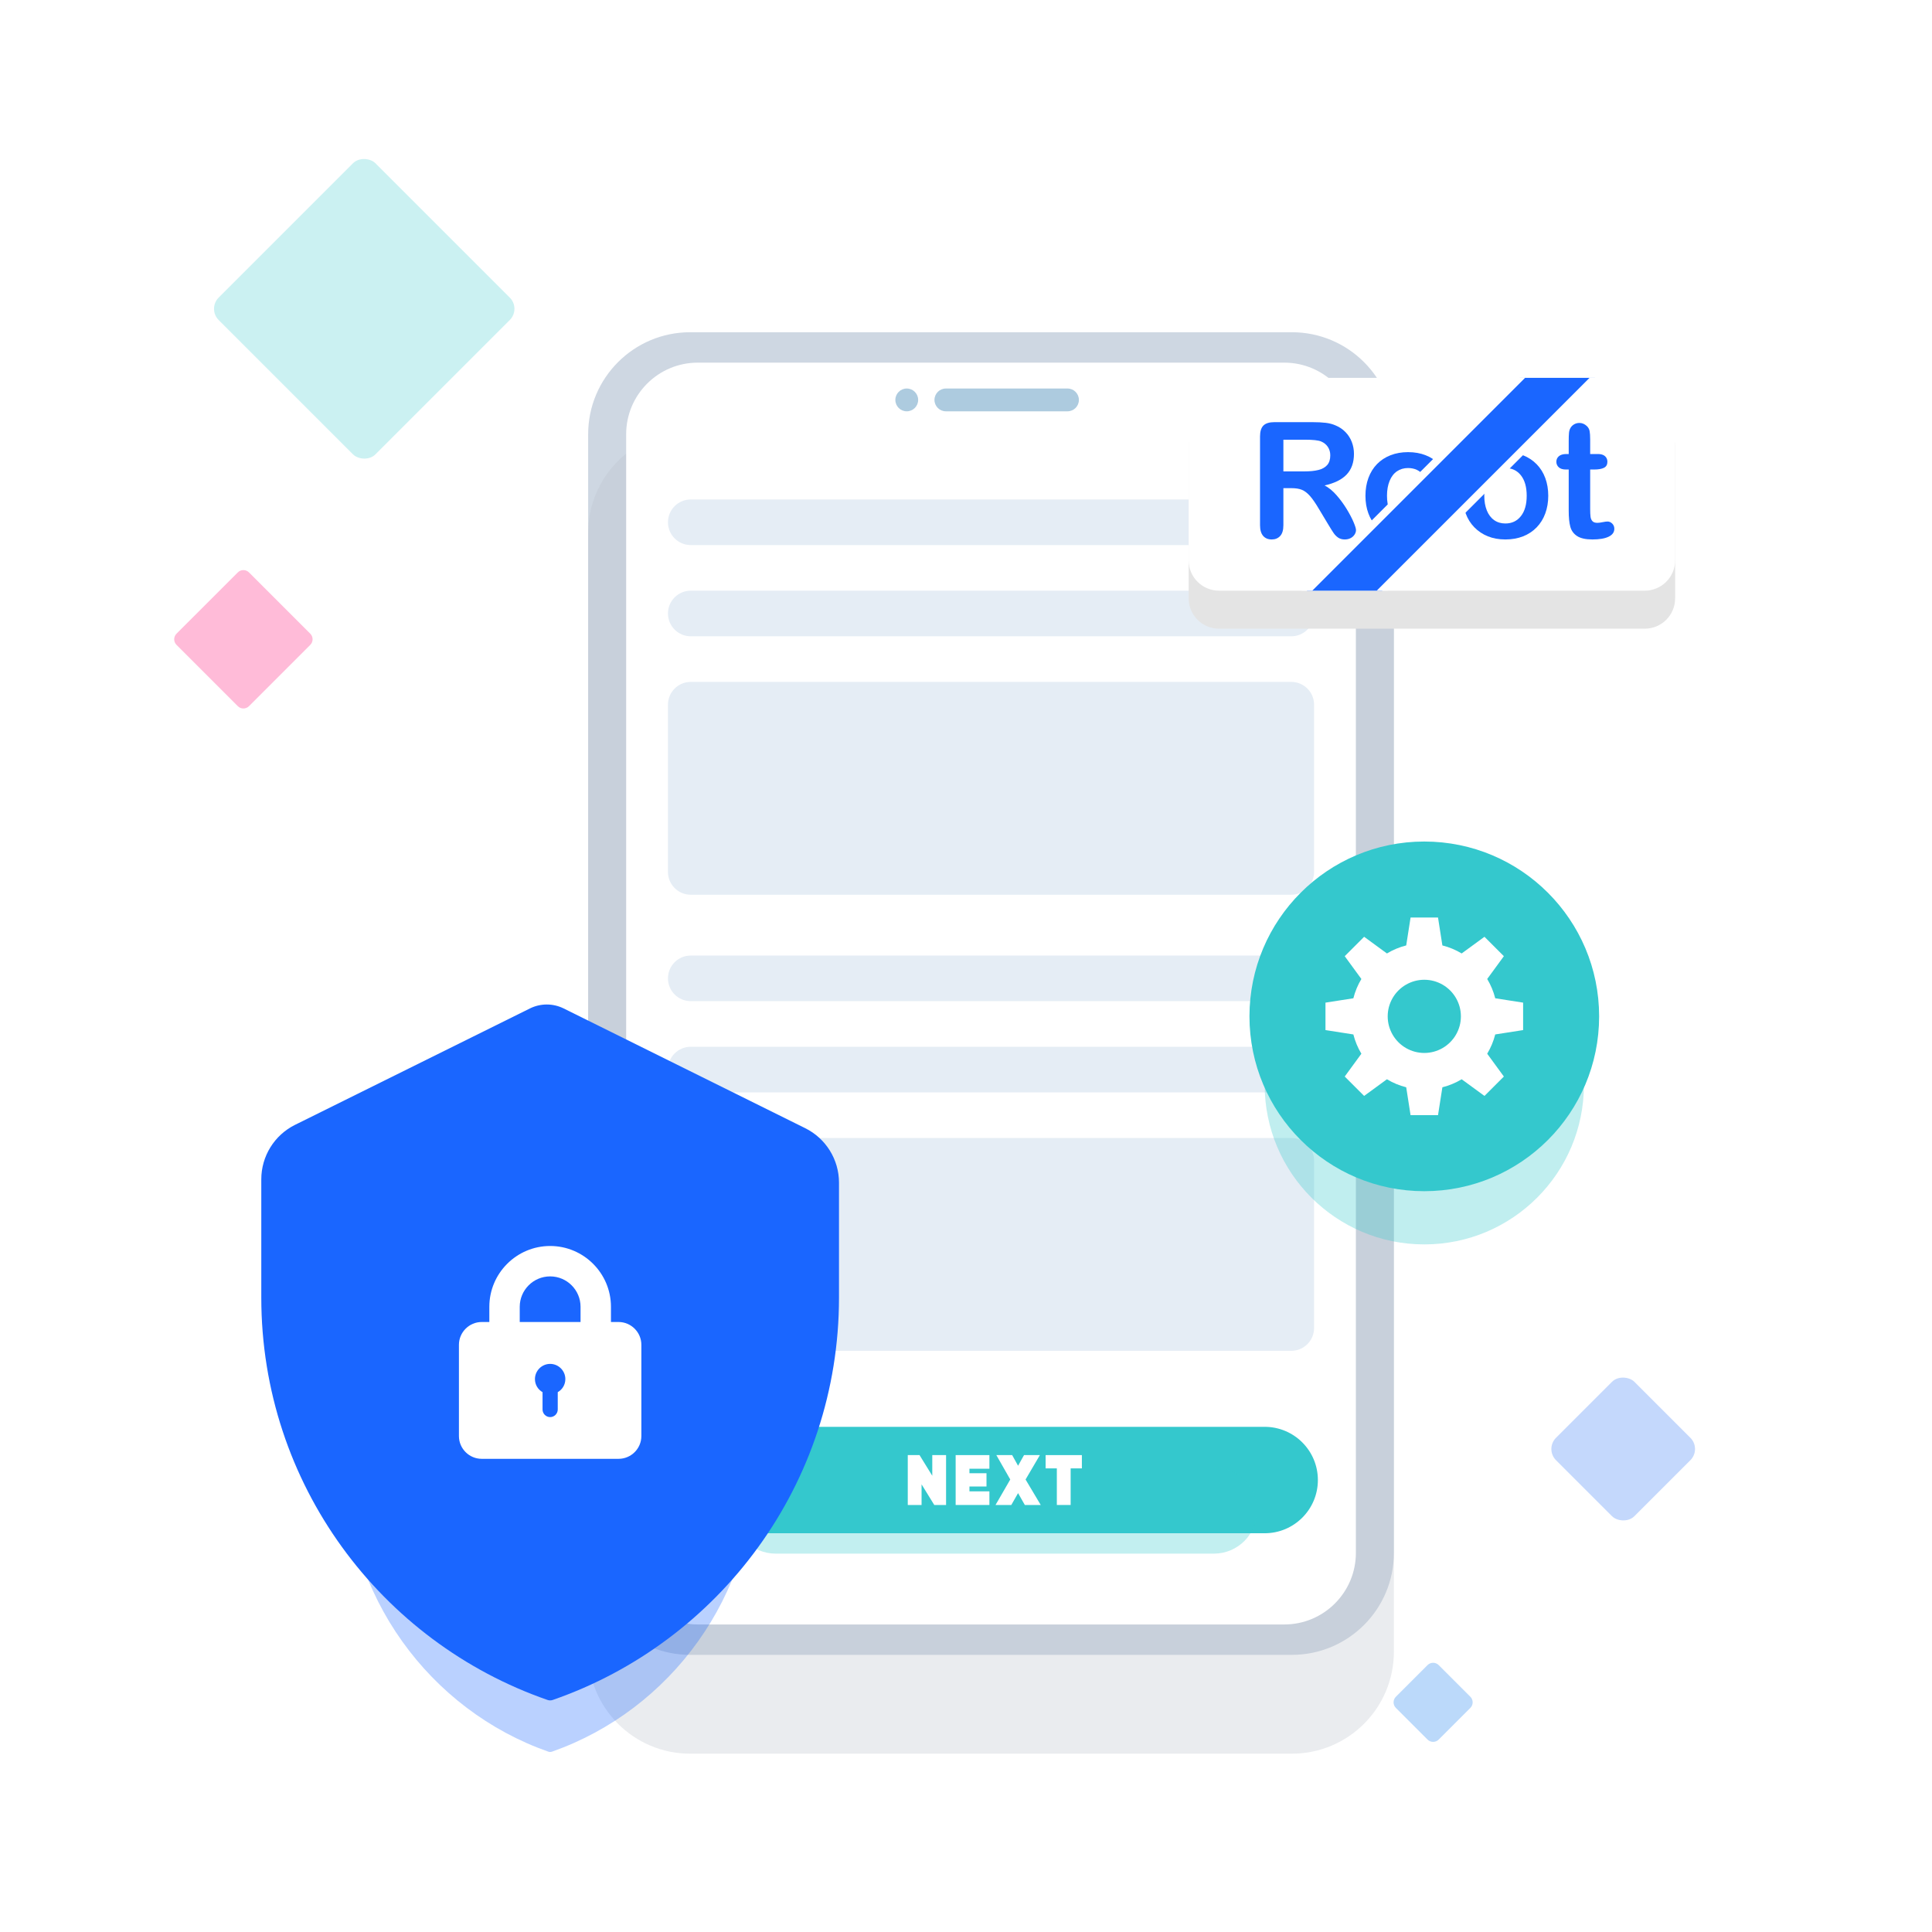 <?xml version="1.0" encoding="UTF-8"?>
<svg width="244px" height="244px" viewBox="0 0 244 244" version="1.1" xmlns="http://www.w3.org/2000/svg">
    <title>Illustration/设备</title>
    <defs>
        <filter x="-28.3%" y="-17.2%" width="156.6%" height="134.5%" filterUnits="objectBoundingBox" id="filter-1">
            <feGaussianBlur stdDeviation="9.6" in="SourceGraphic"></feGaussianBlur>
        </filter>
        <filter x="-43.5%" y="-264.0%" width="187.0%" height="628.0%" filterUnits="objectBoundingBox" id="filter-2">
            <feGaussianBlur stdDeviation="9.6" in="SourceGraphic"></feGaussianBlur>
        </filter>
        <filter x="-55.6%" y="-45.5%" width="211.1%" height="190.9%" filterUnits="objectBoundingBox" id="filter-3">
            <feGaussianBlur stdDeviation="9.6" in="SourceGraphic"></feGaussianBlur>
        </filter>
        <filter x="-46.9%" y="-107.1%" width="193.8%" height="314.3%" filterUnits="objectBoundingBox" id="filter-4">
            <feGaussianBlur stdDeviation="9.6" in="SourceGraphic"></feGaussianBlur>
        </filter>
        <filter x="-71.4%" y="-71.4%" width="242.9%" height="242.9%" filterUnits="objectBoundingBox" id="filter-5">
            <feGaussianBlur stdDeviation="9.6" in="SourceGraphic"></feGaussianBlur>
        </filter>
    </defs>
    <g id="Illustration/设备" stroke="none" stroke-width="1" fill="none" fill-rule="evenodd">
        <g id="设备">
            <rect id="矩形" fill-opacity="0" fill="#D8D8D8" x="0" y="0" width="244" height="244"></rect>
            <g id="编组-9" transform="translate(22, 19)">
                <path d="M163.695,196.701 L159.701,200.695 C159.31,201.086 158.677,201.086 158.287,200.695 L154.293,196.701 C153.902,196.31 153.902,195.678 154.293,195.287 L158.287,191.293 C158.677,190.902 159.31,190.902 159.701,191.293 L163.695,195.287 C164.086,195.678 164.086,196.31 163.695,196.701"
                      id="Fill-9" fill="#BBD9FA"></path>
                <path d="M17.185,62.445 L9.446,70.184 C9.056,70.575 8.422,70.575 8.032,70.184 L0.293,62.445 C-0.098,62.055 -0.098,61.422 0.293,61.031 L8.032,53.293 C8.422,52.902 9.056,52.902 9.446,53.293 L17.185,61.031 C17.576,61.422 17.576,62.055 17.185,62.445"
                      id="Fill-11" fill="#FFBBD8"></path>
                <rect id="矩形" fill="#C4D8FC"
                      transform="translate(183, 164) rotate(-45) translate(-183, -164) "
                      x="176" y="157" width="14" height="14" rx="2"></rect>
                <rect id="矩形" fill="#33C8CD" opacity="0.252"
                      transform="translate(24, 20) rotate(-45) translate(-24, -20) "
                      x="10" y="6" width="28" height="28" rx="2"></rect>
            </g>
            <g id="编组" transform="translate(33, 41)">
                <g transform="translate(41.28, 0.95)" id="Fill-1">
                    <path d="M88.875,167.049 L12.885,167.049 C5.769,167.049 9.59999979e-05,161.281 9.59999979e-05,154.164 L9.59999979e-05,12.895 C9.59999979e-05,5.778 5.769,0.009 12.885,0.009 L88.875,0.009 C95.991,0.009 101.76,5.778 101.76,12.895 L101.76,154.164 C101.76,161.281 95.991,167.049 88.875,167.049"
                          fill="#CED7E2"></path>
                    <path d="M88.875,179.53 L12.885,179.53 C5.769,179.53 9.59999972e-05,173.761 9.59999972e-05,166.644 L9.59999972e-05,25.375 C9.59999972e-05,18.258 5.769,12.49 12.885,12.49 L88.875,12.49 C95.991,12.49 101.76,18.258 101.76,25.375 L101.76,166.644 C101.76,173.761 95.991,179.53 88.875,179.53"
                          fill-opacity="0.3" fill="#B9C0C8" filter="url(#filter-1)"></path>
                </g>
                <path d="M46.08,155.115 L46.08,13.845 C46.08,8.85 50.13,4.8 55.125,4.8 L129.195,4.8 C134.19,4.8 138.24,8.85 138.24,13.845 L138.24,155.115 C138.24,160.11 134.19,164.16 129.195,164.16 L55.125,164.16 C50.13,164.16 46.08,160.11 46.08,155.115"
                      id="Fill-3" fill="#FFFFFF"></path>
                <path d="M81.518,10.947 L81.518,10.947 C80.724,10.947 80.078,10.302 80.078,9.507 C80.078,8.711 80.724,8.067 81.518,8.067 C82.313,8.067 82.958,8.711 82.958,9.507 C82.958,10.302 82.313,10.947 81.518,10.947"
                      id="Fill-5" fill="#ADCBDF"></path>
                <path d="M101.818,10.947 L86.458,10.947 C85.663,10.947 85.018,10.302 85.018,9.507 C85.018,8.711 85.663,8.067 86.458,8.067 L101.818,8.067 C102.614,8.067 103.258,8.711 103.258,9.507 C103.258,10.302 102.614,10.947 101.818,10.947"
                      id="Fill-7" fill="#ADCBDF"></path>
                <path d="M130.08,22.08 L54.24,22.08 C52.649,22.08 51.36,23.369 51.36,24.96 C51.36,26.551 52.649,27.84 54.24,27.84 L130.08,27.84 C131.671,27.84 132.96,26.551 132.96,24.96 C132.96,23.369 131.671,22.08 130.08,22.08"
                      id="Fill-9" fill="#E5EDF5"></path>
                <path d="M130.08,39.36 L54.24,39.36 C52.649,39.36 51.36,38.071 51.36,36.48 C51.36,34.889 52.649,33.6 54.24,33.6 L130.08,33.6 C131.671,33.6 132.96,34.889 132.96,36.48 C132.96,38.071 131.671,39.36 130.08,39.36"
                      id="Fill-11" fill="#E5EDF5"></path>
                <path d="M130.08,72 L54.24,72 C52.649,72 51.36,70.711 51.36,69.12 L51.36,48 C51.36,46.409 52.649,45.12 54.24,45.12 L130.08,45.12 C131.671,45.12 132.96,46.409 132.96,48 L132.96,69.12 C132.96,70.711 131.671,72 130.08,72"
                      id="Fill-13" fill="#E5EDF5"></path>
                <path d="M130.08,79.68 L54.24,79.68 C52.649,79.68 51.36,80.969 51.36,82.56 C51.36,84.151 52.649,85.44 54.24,85.44 L130.08,85.44 C131.671,85.44 132.96,84.151 132.96,82.56 C132.96,80.969 131.671,79.68 130.08,79.68"
                      id="Fill-15" fill="#E5EDF5"></path>
                <path d="M130.08,91.2 L54.24,91.2 C52.649,91.2 51.36,92.489 51.36,94.08 C51.36,95.671 52.649,96.96 54.24,96.96 L130.08,96.96 C131.671,96.96 132.96,95.671 132.96,94.08 C132.96,92.489 131.671,91.2 130.08,91.2"
                      id="Fill-17" fill="#E5EDF5"></path>
                <path d="M130.08,129.6 L54.24,129.6 C52.649,129.6 51.36,128.311 51.36,126.72 L51.36,105.6 C51.36,104.009 52.649,102.72 54.24,102.72 L130.08,102.72 C131.671,102.72 132.96,104.009 132.96,105.6 L132.96,126.72 C132.96,128.311 131.671,129.6 130.08,129.6"
                      id="Fill-19" fill="#E5EDF5"></path>
                <path d="M126.72,152.64 L58.56,152.64 C54.849,152.64 51.84,149.631 51.84,145.92 C51.84,142.208 54.849,139.2 58.56,139.2 L126.72,139.2 C130.431,139.2 133.44,142.208 133.44,145.92 C133.44,149.631 130.431,152.64 126.72,152.64"
                      id="Fill-21" fill="#34C8CD"></path>
                <path d="M120.305,155.215 L64.975,155.215 C61.962,155.215 59.52,152.773 59.52,149.76 C59.52,146.747 61.962,144.305 64.975,144.305 L120.305,144.305 C123.318,144.305 125.76,146.747 125.76,149.76 C125.76,152.773 123.318,155.215 120.305,155.215"
                      id="Fill-21" fill-opacity="0.3" fill="#34C8CD" filter="url(#filter-2)"></path>
                <g transform="translate(0, 85.43)" fill="#1A66FF" id="Fill-23">
                    <path d="M59.362,42.731 C61.223,43.665 62.4,45.588 62.4,47.694 L62.4,58.16 C62.4,75.118 51.666,89.535 36.713,94.794 C36.562,94.846 36.397,94.846 36.247,94.794 C21.294,89.535 10.56,75.118 10.56,58.16 L10.56,47.389 C10.56,45.287 11.733,43.366 13.588,42.431 L13.909,42.269 L34.666,31.833 C35.619,31.353 36.74,31.354 37.694,31.833 L59.214,42.657 L59.362,42.731 Z"
                          fill-opacity="0.3" filter="url(#filter-3)"></path>
                    <path d="M68.685,16.048 C71.304,17.344 72.96,20.011 72.96,22.932 L72.96,37.449 C72.96,60.972 57.853,80.97 36.807,88.265 C36.596,88.338 36.364,88.338 36.153,88.265 C15.106,80.97 -9.59999978e-05,60.972 -9.59999978e-05,37.449 L-9.59999978e-05,22.509 C-9.59999978e-05,19.593 1.651,16.929 4.262,15.631 L4.714,15.408 L33.926,0.931 C35.268,0.266 36.847,0.267 38.189,0.932 L68.477,15.945 L68.685,16.048 Z"></path>
                </g>
                <path d="M36.48,120.201 C38.602,120.201 40.32,121.929 40.32,124.041 L40.32,125.961 L32.64,125.961 L32.64,124.041 C32.64,121.929 34.358,120.201 36.48,120.201 M34.56,133.171 C34.56,132.115 35.424,131.251 36.48,131.251 C37.536,131.251 38.4,132.115 38.4,133.171 C38.4,133.881 38.016,134.496 37.44,134.821 L37.44,137.011 C37.44,137.539 37.008,137.971 36.48,137.971 C35.952,137.971 35.52,137.539 35.52,137.011 L35.52,134.821 C34.944,134.496 34.56,133.881 34.56,133.171 M45.12,125.961 L44.16,125.961 L44.16,124.041 C44.16,119.808 40.714,116.361 36.48,116.361 C32.246,116.361 28.8,119.808 28.8,124.041 L28.8,125.961 L27.84,125.961 C26.256,125.961 24.96,127.258 24.96,128.841 L24.96,140.361 C24.96,141.955 26.256,143.241 27.84,143.241 L45.12,143.241 C46.704,143.241 48,141.955 48,140.361 L48,128.841 C48,127.258 46.704,125.961 45.12,125.961"
                      id="Fill-25" fill="#FFFFFF"></path>
                <polygon id="Fill-27" fill="#FFFFFF"
                         points="84.741 145.379 83.132 142.771 81.646 142.771 81.646 149.07 83.389 149.07 83.389 146.465 84.994 149.07 86.483 149.07 86.483 142.771 84.741 142.771"></polygon>
                <polygon id="Fill-29" fill="#FFFFFF"
                         points="87.693 149.07 91.956 149.07 91.956 147.349 89.435 147.349 89.435 146.736 91.588 146.736 91.588 145.06 89.435 145.06 89.435 144.492 91.956 144.492 91.956 142.77 87.693 142.77"></polygon>
                <polygon id="Fill-31" fill="#FFFFFF"
                         points="98.331 142.771 96.327 142.771 95.577 144.116 94.829 142.771 92.833 142.771 94.589 145.852 92.729 149.07 94.721 149.07 95.576 147.572 96.43 149.07 98.439 149.07 96.523 145.852"></polygon>
                <polygon id="Fill-33" fill="#FFFFFF"
                         points="99.055 142.771 99.055 144.448 100.473 144.448 100.473 149.07 102.216 149.07 102.216 144.448 103.634 144.448 103.634 142.771"></polygon>
                <path d="M178.56,15.36 L178.56,34.56 C178.56,36.681 176.842,38.4 174.72,38.4 L120.96,38.4 C118.838,38.4 117.12,36.681 117.12,34.56 L117.12,15.36 C117.12,13.238 118.838,11.52 120.96,11.52 L174.72,11.52 C176.842,11.52 178.56,13.238 178.56,15.36"
                      id="Fill-35" fill="#E4E4E4" filter="url(#filter-4)"></path>
                <path d="M178.56,10.56 L178.56,29.76 C178.56,31.881 176.842,33.6 174.72,33.6 L120.96,33.6 C118.838,33.6 117.12,31.881 117.12,29.76 L117.12,10.56 C117.12,8.438 118.838,6.72 120.96,6.72 L174.72,6.72 C176.842,6.72 178.56,8.438 178.56,10.56"
                      id="Fill-35" fill="#FFFFFF"></path>
                <path d="M131.807,14.533 L129.084,14.533 L129.084,18.535 L131.727,18.535 C132.436,18.535 133.032,18.476 133.515,18.353 C133.999,18.231 134.367,18.021 134.623,17.725 C134.877,17.432 135.006,17.025 135.006,16.509 C135.006,16.104 134.904,15.749 134.698,15.44 C134.493,15.133 134.209,14.904 133.844,14.752 C133.5,14.605 132.82,14.533 131.807,14.533 M130.117,20.652 L129.084,20.652 L129.084,25.33 C129.084,25.946 128.949,26.4 128.678,26.692 C128.407,26.984 128.051,27.13 127.615,27.13 C127.144,27.13 126.78,26.977 126.521,26.673 C126.264,26.368 126.135,25.92 126.135,25.33 L126.135,14.124 C126.135,13.488 126.276,13.03 126.56,12.744 C126.846,12.46 127.307,12.315 127.944,12.315 L132.741,12.315 C133.402,12.315 133.97,12.345 134.44,12.4 C134.911,12.457 135.335,12.573 135.711,12.744 C136.169,12.936 136.573,13.21 136.924,13.568 C137.275,13.925 137.54,14.343 137.723,14.815 C137.905,15.289 137.997,15.792 137.997,16.32 C137.997,17.407 137.69,18.274 137.078,18.924 C136.465,19.573 135.535,20.033 134.29,20.304 C134.814,20.582 135.314,20.993 135.791,21.535 C136.268,22.079 136.692,22.657 137.067,23.269 C137.44,23.882 137.734,24.436 137.942,24.929 C138.151,25.423 138.255,25.761 138.255,25.946 C138.255,26.138 138.193,26.328 138.072,26.518 C137.948,26.706 137.781,26.856 137.569,26.964 C137.357,27.074 137.111,27.13 136.833,27.13 C136.502,27.13 136.225,27.05 135.998,26.896 C135.774,26.741 135.58,26.543 135.418,26.304 C135.255,26.065 135.036,25.714 134.758,25.251 L133.575,23.283 C133.151,22.561 132.772,22.012 132.438,21.634 C132.103,21.258 131.765,20.999 131.42,20.86 C131.075,20.72 130.64,20.652 130.117,20.652"
                      id="Fill-37" fill="#1A66FF"></path>
                <path d="M147.523,21.615 C147.523,20.509 147.28,19.648 146.794,19.032 C146.306,18.416 145.653,18.11 144.831,18.11 C144.302,18.11 143.834,18.246 143.43,18.52 C143.026,18.795 142.714,19.201 142.497,19.738 C142.278,20.275 142.169,20.9 142.169,21.615 C142.169,22.323 142.275,22.944 142.492,23.474 C142.705,24.003 143.015,24.409 143.417,24.69 C143.817,24.973 144.289,25.112 144.831,25.112 C145.653,25.112 146.306,24.802 146.794,24.183 C147.28,23.564 147.523,22.708 147.523,21.615 M150.245,21.615 C150.245,22.423 150.119,23.169 149.867,23.852 C149.616,24.533 149.252,25.118 148.775,25.608 C148.298,26.099 147.729,26.475 147.065,26.736 C146.404,26.997 145.66,27.13 144.831,27.13 C144.01,27.13 143.27,26.997 142.616,26.733 C141.96,26.468 141.392,26.087 140.913,25.594 C140.432,25.101 140.067,24.518 139.821,23.844 C139.571,23.174 139.448,22.43 139.448,21.615 C139.448,20.794 139.573,20.042 139.824,19.361 C140.076,18.678 140.436,18.095 140.906,17.613 C141.377,17.129 141.946,16.755 142.616,16.493 C143.284,16.233 144.023,16.102 144.831,16.102 C145.653,16.102 146.397,16.235 147.065,16.5 C147.735,16.765 148.308,17.142 148.786,17.633 C149.263,18.122 149.625,18.705 149.874,19.381 C150.121,20.057 150.245,20.8 150.245,21.615"
                      id="Fill-39" fill="#1A66FF"></path>
                <path d="M159.813,21.615 C159.813,20.509 159.568,19.648 159.082,19.032 C158.594,18.416 157.941,18.11 157.119,18.11 C156.59,18.11 156.124,18.246 155.719,18.52 C155.315,18.795 155.004,19.201 154.786,19.738 C154.567,20.275 154.457,20.9 154.457,21.615 C154.457,22.323 154.565,22.944 154.78,23.474 C154.996,24.003 155.303,24.409 155.705,24.69 C156.104,24.973 156.577,25.112 157.119,25.112 C157.941,25.112 158.594,24.802 159.082,24.183 C159.568,23.564 159.813,22.708 159.813,21.615 M162.535,21.615 C162.535,22.423 162.409,23.169 162.157,23.852 C161.907,24.533 161.542,25.118 161.065,25.608 C160.589,26.099 160.018,26.475 159.356,26.736 C158.693,26.997 157.948,27.13 157.119,27.13 C156.298,27.13 155.561,26.997 154.905,26.733 C154.25,26.468 153.679,26.087 153.2,25.594 C152.719,25.101 152.355,24.518 152.109,23.844 C151.859,23.174 151.735,22.43 151.735,21.615 C151.735,20.794 151.861,20.042 152.113,19.361 C152.364,18.678 152.726,18.095 153.197,17.613 C153.667,17.129 154.236,16.755 154.905,16.493 C155.574,16.233 156.312,16.102 157.119,16.102 C157.941,16.102 158.687,16.235 159.356,16.5 C160.025,16.765 160.596,17.142 161.073,17.633 C161.55,18.122 161.913,18.705 162.162,19.381 C162.409,20.057 162.535,20.8 162.535,21.615"
                      id="Fill-41" fill="#1A66FF"></path>
                <path d="M164.82,16.34 L165.119,16.34 L165.119,14.712 C165.119,14.275 165.129,13.93 165.154,13.682 C165.175,13.434 165.24,13.221 165.345,13.042 C165.451,12.857 165.603,12.707 165.802,12.59 C166.001,12.475 166.224,12.415 166.469,12.415 C166.813,12.415 167.124,12.546 167.402,12.804 C167.589,12.977 167.706,13.186 167.757,13.434 C167.805,13.682 167.83,14.036 167.83,14.492 L167.83,16.34 L168.822,16.34 C169.206,16.34 169.5,16.432 169.704,16.612 C169.904,16.795 170.005,17.03 170.005,17.315 C170.005,17.679 169.862,17.932 169.573,18.079 C169.286,18.224 168.873,18.297 168.336,18.297 L167.83,18.297 L167.83,23.283 C167.83,23.707 167.844,24.035 167.876,24.262 C167.904,24.491 167.983,24.677 168.114,24.818 C168.241,24.961 168.452,25.032 168.744,25.032 C168.902,25.032 169.119,25.005 169.39,24.949 C169.661,24.893 169.873,24.864 170.026,24.864 C170.244,24.864 170.44,24.954 170.617,25.127 C170.792,25.304 170.88,25.521 170.88,25.778 C170.88,26.216 170.641,26.549 170.164,26.78 C169.687,27.013 169.001,27.13 168.107,27.13 C167.259,27.13 166.617,26.986 166.18,26.702 C165.743,26.417 165.456,26.024 165.321,25.521 C165.184,25.017 165.119,24.344 165.119,23.502 L165.119,18.297 L164.76,18.297 C164.37,18.297 164.072,18.204 163.867,18.019 C163.661,17.833 163.558,17.6 163.558,17.315 C163.558,17.03 163.665,16.795 163.881,16.612 C164.096,16.432 164.409,16.34 164.82,16.34"
                      id="Fill-43" fill="#1A66FF"></path>
                <polygon id="Fill-45" fill="#1A66FF"
                         points="168.432 6.72 141.552 33.6 132.048 33.6 158.928 6.72"></polygon>
                <path d="M158.246,6.72 L131.366,33.6 L132.729,33.6 L159.609,6.72 L158.246,6.72 Z M167.75,6.72 L140.87,33.6 L142.233,33.6 L169.113,6.72 L167.75,6.72 Z"
                      id="Fill-47" fill="#FFFFFF"></path>
                <path d="M167.04,96 C167.04,107.134 158.014,116.16 146.88,116.16 C135.746,116.16 126.72,107.134 126.72,96 C126.72,84.866 135.746,75.84 146.88,75.84 C158.014,75.84 167.04,84.866 167.04,96"
                      id="Fill-49" fill-opacity="0.31" fill="#34C8CD" filter="url(#filter-5)"></path>
                <path d="M168.96,87.36 C168.96,99.554 159.074,109.44 146.88,109.44 C134.686,109.44 124.8,99.554 124.8,87.36 C124.8,75.166 134.686,65.28 146.88,65.28 C159.074,65.28 168.96,75.166 168.96,87.36"
                      id="Fill-49" fill="#34C8CD"></path>
                <path d="M149.191,91.363 C148.844,91.562 148.47,91.718 148.077,91.825 C147.693,91.926 147.296,91.982 146.88,91.982 C146.464,91.982 146.066,91.926 145.683,91.825 C145.29,91.718 144.916,91.562 144.569,91.363 C143.866,90.956 143.284,90.374 142.877,89.67 C142.678,89.324 142.522,88.949 142.414,88.557 C142.313,88.174 142.258,87.776 142.258,87.36 C142.258,86.943 142.313,86.546 142.414,86.163 C142.522,85.77 142.678,85.396 142.877,85.049 C143.284,84.345 143.866,83.764 144.569,83.357 C144.916,83.158 145.29,83.001 145.683,82.895 C146.066,82.793 146.464,82.738 146.88,82.738 C147.296,82.738 147.693,82.793 148.077,82.895 C148.47,83.001 148.844,83.158 149.191,83.357 C149.894,83.764 150.476,84.345 150.883,85.049 C151.082,85.396 151.239,85.77 151.345,86.163 C151.447,86.546 151.502,86.943 151.502,87.36 C151.502,87.776 151.447,88.174 151.345,88.557 C151.239,88.949 151.082,89.324 150.883,89.67 C150.476,90.374 149.894,90.956 149.191,91.363 L149.191,91.363 Z M159.36,89.093 L159.36,85.626 L155.838,85.076 C155.62,84.212 155.274,83.389 154.825,82.64 L156.929,79.76 L154.48,77.31 L151.6,79.415 C150.851,78.965 150.028,78.62 149.164,78.402 L148.613,74.88 L145.146,74.88 L144.596,78.402 C143.731,78.62 142.91,78.965 142.161,79.415 L139.281,77.31 L136.831,79.76 L138.934,82.64 C138.486,83.389 138.139,84.212 137.922,85.076 L134.4,85.626 L134.4,89.093 L137.922,89.644 C138.139,90.508 138.486,91.33 138.934,92.079 L136.831,94.959 L139.281,97.409 L142.161,95.305 C142.91,95.754 143.731,96.101 144.596,96.317 L145.146,99.84 L148.613,99.84 L149.164,96.317 C150.028,96.101 150.851,95.754 151.6,95.305 L154.48,97.409 L156.929,94.959 L154.825,92.079 C155.274,91.33 155.62,90.508 155.838,89.644 L159.36,89.093 Z"
                      id="Fill-51" fill="#FFFFFF"></path>
            </g>
        </g>
    </g>
</svg>